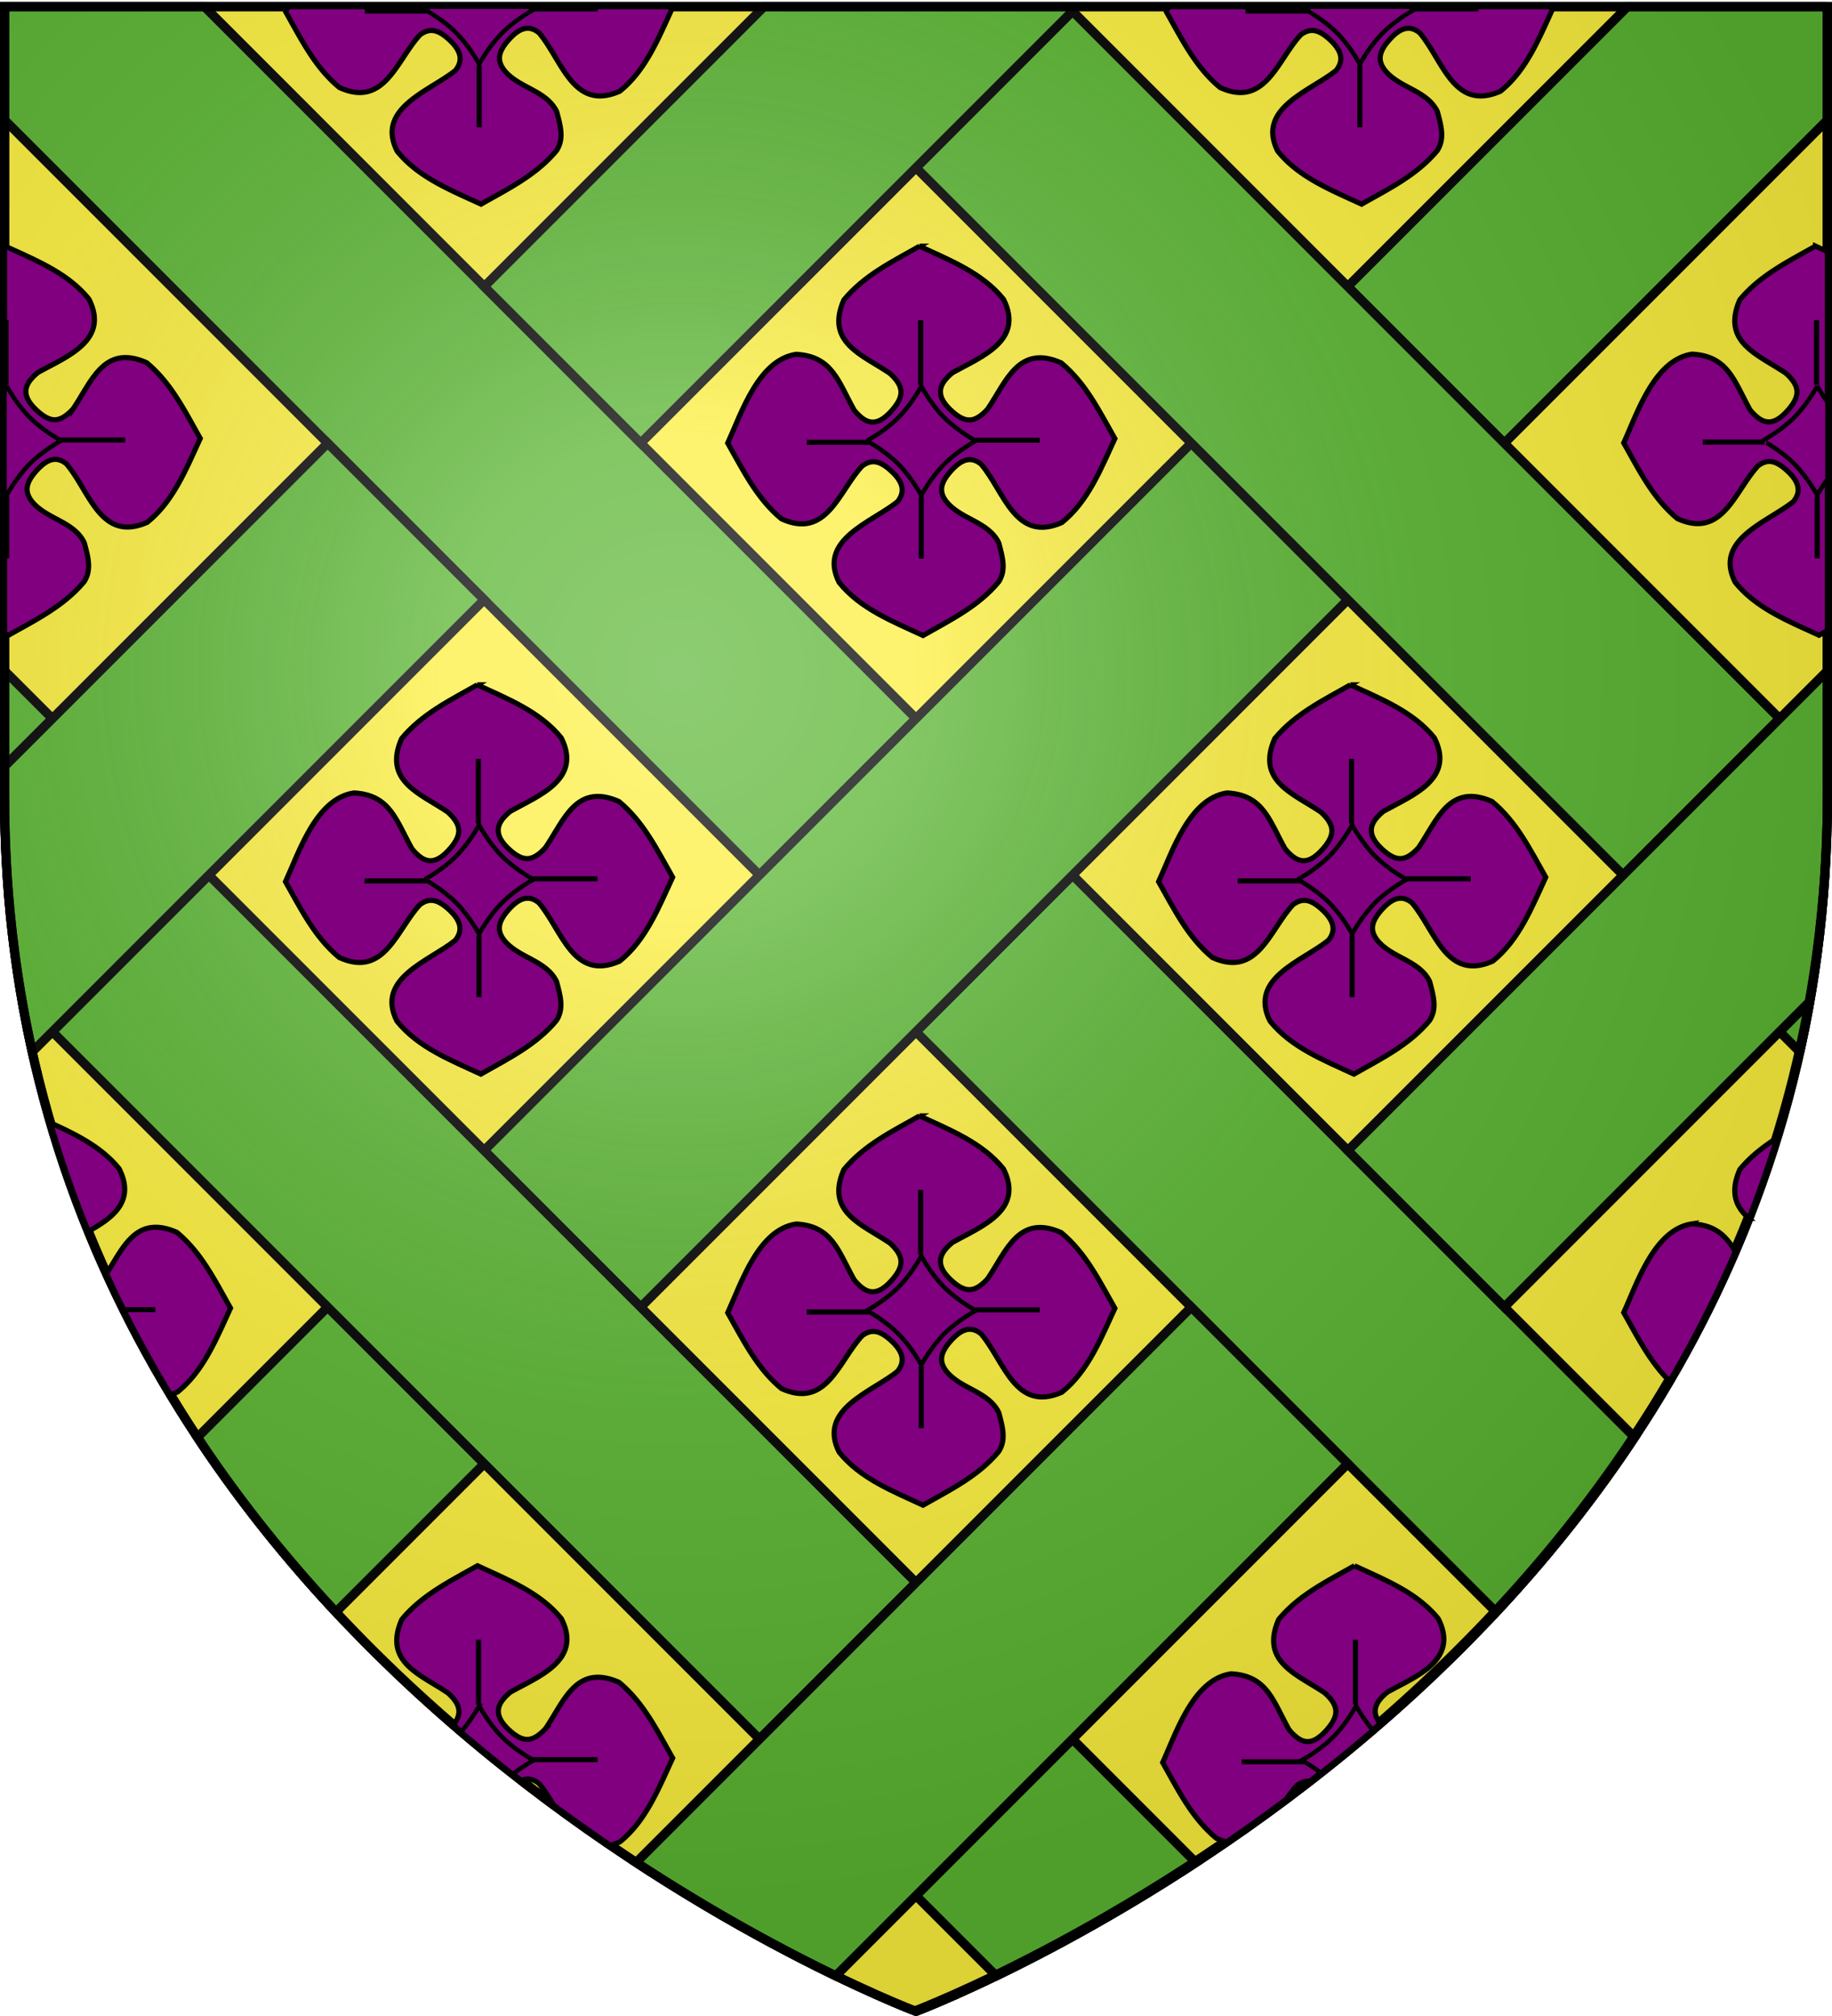 <svg xmlns="http://www.w3.org/2000/svg" xmlns:xlink="http://www.w3.org/1999/xlink" width="600" height="660" version="1.0"><desc>Blason de la commune de Drucat (Somme-Picardie)</desc><defs><radialGradient xlink:href="#b" id="c" cx="221.445" cy="226.331" r="300" fx="221.445" fy="226.331" gradientTransform="matrix(1.353 0 0 1.349 -77.63 -85.747)" gradientUnits="userSpaceOnUse"/><linearGradient id="b"><stop offset="0" style="stop-color:#fff;stop-opacity:.314"/><stop offset=".19" style="stop-color:#fff;stop-opacity:.251"/><stop offset=".6" style="stop-color:#6b6b6b;stop-opacity:.125"/><stop offset="1" style="stop-color:#000;stop-opacity:.125"/></linearGradient></defs><path d="M300 658.5s298.5-112.32 298.5-397.772V2.176H1.5v258.552C1.5 546.18 300 658.5 300 658.5z" style="opacity:.99;fill:#fcef3c;fill-opacity:1;fill-rule:evenodd;stroke:#000;stroke-width:3;stroke-linecap:butt;stroke-linejoin:miter;stroke-miterlimit:4;stroke-dasharray:none;stroke-opacity:1"/><path d="M1.5 2.188V39.28L248.719 286.5 300 235.219 66.969 2.188zM351.281 286.5 300 337.781l190 190c16.079-17.206 31.459-36.24 45.344-57.218z" style="fill:#5ab532;fill-opacity:1;stroke:#000;stroke-width:3;stroke-miterlimit:4;stroke-dasharray:none;stroke-opacity:1;display:inline"/><path d="m533.031 2.188-91.625 91.625 51.281 51.28L598.5 39.282V2.188zM390.156 145.063 158.563 376.655l51.28 51.281 231.595-231.593zM107.313 427.906l-42.657 42.656c13.885 20.98 29.265 40.013 45.344 57.22l48.594-48.595z" style="fill:#5ab532;fill-opacity:1;stroke:#000;stroke-width:3;stroke-miterlimit:4;stroke-dasharray:none;stroke-opacity:1;display:inline"/><path d="M351.25 3.656 300 54.906 531.594 286.5l51.25-51.25zm241.469 324.219-9.875 9.875 6.593 6.594a370 370 0 0 0 3.282-16.469zM1.5 219.594v31.312l15.656-15.656zM68.406 286.5l-51.25 51.25L248.75 569.344l51.25-51.25zM351.25 569.344 300 620.594l26.281 26.281c16.549-7.993 39.564-20.218 65.375-37.125z" style="fill:#5ab532;fill-opacity:1;stroke:#000;stroke-width:3;stroke-miterlimit:4;stroke-dasharray:none;stroke-opacity:1;display:inline"/><path d="m250.219 2.188-91.625 91.625 51.25 51.25L352.719 2.188zM107.313 145.094 1.5 250.906v9.813c0 29.73 3.26 57.582 9.063 83.625l148-148zM598.5 219.594 441.438 376.656l51.25 51.25 100.03-100.031c3.729-21.226 5.782-43.607 5.782-67.156zM390.156 427.938 208.344 609.75c25.811 16.907 48.826 29.132 65.375 37.125l167.687-167.687z" style="fill:#5ab532;fill-opacity:1;stroke:#000;stroke-width:3;stroke-miterlimit:4;stroke-dasharray:none;stroke-opacity:1;display:inline"/><path d="M299 657.5s298.5-112.32 298.5-397.772V1.176H.5v258.552C.5 545.18 299 657.5 299 657.5z" style="fill:url(#c);fill-opacity:1;fill-rule:evenodd;stroke:#000;stroke-width:1px;stroke-linecap:butt;stroke-linejoin:miter;stroke-opacity:1"/><g style="stroke:#000;stroke-opacity:1"><path d="M300 658.5S1.5 546.18 1.5 260.728V2.176h597v258.552C598.5 546.18 300 658.5 300 658.5z" style="opacity:1;fill:none;fill-opacity:1;fill-rule:evenodd;stroke:#000;stroke-width:3;stroke-linecap:butt;stroke-linejoin:miter;stroke-miterlimit:4;stroke-dasharray:none;stroke-opacity:1"/></g><use xlink:href="#g7489" width="744.094" height="1052.362" transform="translate(-331.599 -20.78)scale(.37)"/><use xlink:href="#g7489" width="744.094" height="1052.362" transform="translate(-368.909 -132.974)scale(.37)"/><use xlink:href="#g7489" width="744.094" height="1052.362" transform="translate(-563.66 -120.272)scale(.37)"/><use xlink:href="#g7489" width="744.094" height="1052.362" transform="translate(-446.174 -114.98)scale(.37)"/><path d="M94.313 2.188c-.245.557-.513 1.169-.75 1.687 5.083 8.918 9.487 18.066 17.593 24.781 14.888 6.799 18.778-9.143 26.438-17.281 2.955-2.153 5.647-2.008 9.687 1.781 4.04 3.79 4.248 6.941 1.875 9.907-8.438 6.8-26.191 12.358-19.094 26.406 6.922 8.635 17.653 12.81 27.47 17.375 8.917-5.083 18.065-9.488 24.78-17.594 2.352-3.763 1.412-7.545 0-12.719-3.477-7.111-12.658-7.687-17.312-13.718-2.163-2.97-2.041-5.747 1.75-9.938 3.791-4.19 6.816-4.498 9.781-2.125 7.626 8.98 11.17 25.838 26.438 19.125 8.63-6.925 12.78-17.653 17.344-27.469q-.063-.109-.125-.219H164.78q.125.686.125 1.407a7.745 7.745 0 0 1-7.75 7.75c-4.284 0-7.781-3.466-7.781-7.75q0-.722.125-1.406z" style="fill:purple;fill-opacity:1;fill-rule:evenodd;stroke:#000;stroke-width:1.679;stroke-linecap:butt;stroke-linejoin:miter;stroke-miterlimit:4;stroke-dasharray:none;stroke-opacity:1"/><path d="M156.933 41.65V21.425M119.466 3.62h20.226M174.567 2.924h21.167" style="fill:#fcef3c;fill-opacity:1;fill-rule:evenodd;stroke:#000;stroke-width:1.679;stroke-linecap:butt;stroke-linejoin:miter;stroke-miterlimit:4;stroke-dasharray:none;stroke-opacity:1"/><path d="M140.75 2.188a68 68 0 0 1-1.656.968s5.82 3.101 10.281 7.563S156.938 21 156.938 21s3.132-5.82 7.593-10.281 10.281-7.563 10.281-7.563-.72-.404-1.656-.969z" style="fill:purple;fill-opacity:1;fill-rule:nonzero;stroke:#000;stroke-width:1.442;stroke-miterlimit:4;stroke-opacity:1"/><path d="M382.75 2.188c-.244.557-.513 1.169-.75 1.687 5.083 8.918 9.488 18.066 17.594 24.781 14.887 6.799 18.778-9.143 26.437-17.281 2.956-2.153 5.647-2.008 9.688 1.781 4.04 3.79 4.248 6.941 1.875 9.907-8.438 6.8-26.223 12.358-19.125 26.406 6.921 8.635 17.652 12.81 27.469 17.375 8.917-5.083 18.097-9.488 24.812-17.594 2.352-3.763 1.411-7.545 0-12.719-3.478-7.111-12.658-7.687-17.312-13.718-2.164-2.97-2.042-5.747 1.75-9.938 3.79-4.19 6.815-4.498 9.78-2.125 7.627 8.98 11.17 25.838 26.438 19.125 8.631-6.925 12.78-17.653 17.344-27.469l-.125-.219h-55.406q.125.686.125 1.407c0 4.284-3.497 7.75-7.781 7.75a7.745 7.745 0 0 1-7.75-7.75q0-.722.125-1.406z" style="fill:purple;fill-opacity:1;fill-rule:evenodd;stroke:#000;stroke-width:1.679;stroke-linecap:butt;stroke-linejoin:miter;stroke-miterlimit:4;stroke-dasharray:none;stroke-opacity:1"/><path d="M445.365 41.65V21.425M407.898 3.62h20.226M463 2.924h21.166" style="fill:#fcef3c;fill-opacity:1;fill-rule:evenodd;stroke:#000;stroke-width:1.679;stroke-linecap:butt;stroke-linejoin:miter;stroke-miterlimit:4;stroke-dasharray:none;stroke-opacity:1"/><path d="M429.188 2.188a68 68 0 0 1-1.657.968s5.82 3.101 10.281 7.563S445.376 21 445.376 21s3.101-5.82 7.563-10.281c4.46-4.462 10.28-7.563 10.28-7.563s-.691-.406-1.624-.969z" style="fill:purple;fill-opacity:1;fill-rule:nonzero;stroke:#000;stroke-width:1.442;stroke-miterlimit:4;stroke-opacity:1"/><path d="M-235.494 186.446c-15.942 9.058-32.306 16.946-44.292 31.43-10.931 24.873 10.707 31.945 26.87 42.857 1.514 1.326 2.915 2.798 4.04 4.341 3.864 5.305 3.612 10.272-3.16 17.759-6.774 7.487-12.126 8.025-17.424 3.786-1.556-1.246-3.005-2.76-4.34-4.446-9.321-16.69-12.696-31.347-33.816-32.542-22.14 3.225-32.056 34.406-40.078 51.91 9.08 15.93 16.949 32.308 31.43 44.304 26.595 12.144 33.527-16.384 47.21-30.922 5.28-3.846 10.065-3.54 17.284 3.23s7.62 12.358 3.38 17.655c-15.074 12.147-46.83 22.103-34.151 47.198 12.365 15.425 31.537 22.872 49.073 31.025 15.93-9.08 32.308-16.95 44.304-31.43 4.201-6.723 2.52-13.471 0-22.714-6.212-12.704-22.607-13.709-30.921-24.485-3.865-5.304-3.648-10.272 3.125-17.758 6.774-7.487 12.16-8.025 17.458-3.786 13.623 16.042 19.935 46.144 47.21 34.151 15.418-12.37 22.871-31.538 31.025-49.073-9.08-15.933-16.945-32.31-31.43-44.304-24.884-10.931-31.951 10.7-42.869 26.87-1.325 1.514-2.798 2.927-4.341 4.051-5.28 3.847-10.054 3.528-17.273-3.241s-7.62-12.346-3.38-17.643c1.246-1.556 2.76-3.005 4.446-4.341 16.686-9.262 41.92-18.682 29.705-42.857-12.372-15.422-31.546-22.87-49.085-31.025zm1.355 100.717c7.653 0 13.869 6.215 13.869 13.868s-6.216 13.87-13.87 13.87-13.868-6.216-13.868-13.87 6.215-13.868 13.869-13.868z" style="fill:purple;fill-opacity:1;fill-rule:evenodd;stroke:#000;stroke-width:3;stroke-linecap:butt;stroke-linejoin:miter;stroke-miterlimit:4;stroke-dasharray:none;stroke-opacity:1" transform="matrix(.56 0 0 .56 433.045 -23.805)"/><path d="M-234.516 369.032V332.9M-234.883 267.535v-37.813M-301.447 301.093h36.132M-203.013 299.85h37.812" style="fill:#fcef3c;fill-opacity:1;fill-rule:evenodd;stroke:#000;stroke-width:3;stroke-linecap:butt;stroke-linejoin:miter;stroke-miterlimit:4;stroke-dasharray:none;stroke-opacity:1" transform="matrix(.56 0 0 .56 433.045 -23.805)"/><path d="M-266.36 300.238s10.398-5.541 18.368-13.511 13.511-18.367 13.511-18.367 5.542 10.397 13.512 18.367 18.367 13.511 18.367 13.511S-213 305.78-220.97 313.75s-13.512 18.367-13.512 18.367-5.542-10.397-13.511-18.367c-7.97-7.97-18.368-13.512-18.368-13.512z" style="fill:purple;fill-opacity:1;fill-rule:nonzero;stroke:#000;stroke-width:2.575;stroke-miterlimit:4;stroke-opacity:1" transform="matrix(.56 0 0 .56 433.045 -23.805)"/><path d="M-235.494 186.446c-15.942 9.058-32.306 16.946-44.292 31.43-10.931 24.873 10.707 31.945 26.87 42.857 1.514 1.326 2.915 2.798 4.04 4.341 3.864 5.305 3.612 10.272-3.16 17.759-6.774 7.487-12.126 8.025-17.424 3.786-1.556-1.246-3.005-2.76-4.34-4.446-9.321-16.69-12.696-31.347-33.816-32.542-22.14 3.225-32.056 34.406-40.078 51.91 9.08 15.93 16.949 32.308 31.43 44.304 26.595 12.144 33.527-16.384 47.21-30.922 5.28-3.846 10.065-3.54 17.284 3.23s7.62 12.358 3.38 17.655c-15.074 12.147-46.83 22.103-34.151 47.198 12.365 15.425 31.537 22.872 49.073 31.025 15.93-9.08 32.308-16.95 44.304-31.43 4.201-6.723 2.52-13.471 0-22.714-6.212-12.704-22.607-13.709-30.921-24.485-3.865-5.304-3.648-10.272 3.125-17.758 6.774-7.487 12.16-8.025 17.458-3.786 13.623 16.042 19.935 46.144 47.21 34.151 15.418-12.37 22.871-31.538 31.025-49.073-9.08-15.933-16.945-32.31-31.43-44.304-24.884-10.931-31.951 10.7-42.869 26.87-1.325 1.514-2.798 2.927-4.341 4.051-5.28 3.847-10.054 3.528-17.273-3.241s-7.62-12.346-3.38-17.643c1.246-1.556 2.76-3.005 4.446-4.341 16.686-9.262 41.92-18.682 29.705-42.857-12.372-15.422-31.546-22.87-49.085-31.025zm1.355 100.717c7.653 0 13.869 6.215 13.869 13.868s-6.216 13.87-13.87 13.87-13.868-6.216-13.868-13.87 6.215-13.868 13.869-13.868z" style="fill:purple;fill-opacity:1;fill-rule:evenodd;stroke:#000;stroke-width:3;stroke-linecap:butt;stroke-linejoin:miter;stroke-miterlimit:4;stroke-dasharray:none;stroke-opacity:1" transform="matrix(.56 0 0 .56 433.045 260.913)"/><path d="M-234.516 369.032V332.9M-234.883 267.535v-37.813M-301.447 301.093h36.132M-203.013 299.85h37.812" style="fill:#fcef3c;fill-opacity:1;fill-rule:evenodd;stroke:#000;stroke-width:3;stroke-linecap:butt;stroke-linejoin:miter;stroke-miterlimit:4;stroke-dasharray:none;stroke-opacity:1" transform="matrix(.56 0 0 .56 433.045 260.913)"/><path d="M-266.36 300.238s10.398-5.541 18.368-13.511 13.511-18.367 13.511-18.367 5.542 10.397 13.512 18.367 18.367 13.511 18.367 13.511S-213 305.78-220.97 313.75s-13.512 18.367-13.512 18.367-5.542-10.397-13.511-18.367c-7.97-7.97-18.368-13.512-18.368-13.512z" style="fill:purple;fill-opacity:1;fill-rule:nonzero;stroke:#000;stroke-width:2.575;stroke-miterlimit:4;stroke-opacity:1" transform="matrix(.56 0 0 .56 433.045 260.913)"/><path d="M-235.494 186.446c-15.942 9.058-32.306 16.946-44.292 31.43-10.931 24.873 10.707 31.945 26.87 42.857 1.514 1.326 2.915 2.798 4.04 4.341 3.864 5.305 3.612 10.272-3.16 17.759-6.774 7.487-12.126 8.025-17.424 3.786-1.556-1.246-3.005-2.76-4.34-4.446-9.321-16.69-12.696-31.347-33.816-32.542-22.14 3.225-32.056 34.406-40.078 51.91 9.08 15.93 16.949 32.308 31.43 44.304 26.595 12.144 33.527-16.384 47.21-30.922 5.28-3.846 10.065-3.54 17.284 3.23s7.62 12.358 3.38 17.655c-15.074 12.147-46.83 22.103-34.151 47.198 12.365 15.425 31.537 22.872 49.073 31.025 15.93-9.08 32.308-16.95 44.304-31.43 4.201-6.723 2.52-13.471 0-22.714-6.212-12.704-22.607-13.709-30.921-24.485-3.865-5.304-3.648-10.272 3.125-17.758 6.774-7.487 12.16-8.025 17.458-3.786 13.623 16.042 19.935 46.144 47.21 34.151 15.418-12.37 22.871-31.538 31.025-49.073-9.08-15.933-16.945-32.31-31.43-44.304-24.884-10.931-31.951 10.7-42.869 26.87-1.325 1.514-2.798 2.927-4.341 4.051-5.28 3.847-10.054 3.528-17.273-3.241s-7.62-12.346-3.38-17.643c1.246-1.556 2.76-3.005 4.446-4.341 16.686-9.262 41.92-18.682 29.705-42.857-12.372-15.422-31.546-22.87-49.085-31.025zm1.355 100.717c7.653 0 13.869 6.215 13.869 13.868s-6.216 13.87-13.87 13.87-13.868-6.216-13.868-13.87 6.215-13.868 13.869-13.868z" style="fill:purple;fill-opacity:1;fill-rule:evenodd;stroke:#000;stroke-width:3;stroke-linecap:butt;stroke-linejoin:miter;stroke-miterlimit:4;stroke-dasharray:none;stroke-opacity:1" transform="matrix(.56 0 0 .56 288.21 119.792)"/><path d="M-234.516 369.032V332.9M-234.883 267.535v-37.813M-301.447 301.093h36.132M-203.013 299.85h37.812" style="fill:#fcef3c;fill-opacity:1;fill-rule:evenodd;stroke:#000;stroke-width:3;stroke-linecap:butt;stroke-linejoin:miter;stroke-miterlimit:4;stroke-dasharray:none;stroke-opacity:1" transform="matrix(.56 0 0 .56 288.21 119.792)"/><path d="M-266.36 300.238s10.398-5.541 18.368-13.511 13.511-18.367 13.511-18.367 5.542 10.397 13.512 18.367 18.367 13.511 18.367 13.511S-213 305.78-220.97 313.75s-13.512 18.367-13.512 18.367-5.542-10.397-13.511-18.367c-7.97-7.97-18.368-13.512-18.368-13.512z" style="fill:purple;fill-opacity:1;fill-rule:nonzero;stroke:#000;stroke-width:2.575;stroke-miterlimit:4;stroke-opacity:1" transform="matrix(.56 0 0 .56 288.21 119.792)"/><path d="M-235.494 186.446c-15.942 9.058-32.306 16.946-44.292 31.43-10.931 24.873 10.707 31.945 26.87 42.857 1.514 1.326 2.915 2.798 4.04 4.341 3.864 5.305 3.612 10.272-3.16 17.759-6.774 7.487-12.126 8.025-17.424 3.786-1.556-1.246-3.005-2.76-4.34-4.446-9.321-16.69-12.696-31.347-33.816-32.542-22.14 3.225-32.056 34.406-40.078 51.91 9.08 15.93 16.949 32.308 31.43 44.304 26.595 12.144 33.527-16.384 47.21-30.922 5.28-3.846 10.065-3.54 17.284 3.23s7.62 12.358 3.38 17.655c-15.074 12.147-46.83 22.103-34.151 47.198 12.365 15.425 31.537 22.872 49.073 31.025 15.93-9.08 32.308-16.95 44.304-31.43 4.201-6.723 2.52-13.471 0-22.714-6.212-12.704-22.607-13.709-30.921-24.485-3.865-5.304-3.648-10.272 3.125-17.758 6.774-7.487 12.16-8.025 17.458-3.786 13.623 16.042 19.935 46.144 47.21 34.151 15.418-12.37 22.871-31.538 31.025-49.073-9.08-15.933-16.945-32.31-31.43-44.304-24.884-10.931-31.951 10.7-42.869 26.87-1.325 1.514-2.798 2.927-4.341 4.051-5.28 3.847-10.054 3.528-17.273-3.241s-7.62-12.346-3.38-17.643c1.246-1.556 2.76-3.005 4.446-4.341 16.686-9.262 41.92-18.682 29.705-42.857-12.372-15.422-31.546-22.87-49.085-31.025zm1.355 100.717c7.653 0 13.869 6.215 13.869 13.868s-6.216 13.87-13.87 13.87-13.868-6.216-13.868-13.87 6.215-13.868 13.869-13.868z" style="fill:purple;fill-opacity:1;fill-rule:evenodd;stroke:#000;stroke-width:3;stroke-linecap:butt;stroke-linejoin:miter;stroke-miterlimit:4;stroke-dasharray:none;stroke-opacity:1" transform="matrix(.56 0 0 .56 574.166 119.792)"/><path d="M-234.516 369.032V332.9M-234.883 267.535v-37.813M-301.447 301.093h36.132M-203.013 299.85h37.812" style="fill:#fcef3c;fill-opacity:1;fill-rule:evenodd;stroke:#000;stroke-width:3;stroke-linecap:butt;stroke-linejoin:miter;stroke-miterlimit:4;stroke-dasharray:none;stroke-opacity:1" transform="matrix(.56 0 0 .56 574.166 119.792)"/><path d="M-266.36 300.238s10.398-5.541 18.368-13.511 13.511-18.367 13.511-18.367 5.542 10.397 13.512 18.367 18.367 13.511 18.367 13.511S-213 305.78-220.97 313.75s-13.512 18.367-13.512 18.367-5.542-10.397-13.511-18.367c-7.97-7.97-18.368-13.512-18.368-13.512z" style="fill:purple;fill-opacity:1;fill-rule:nonzero;stroke:#000;stroke-width:2.575;stroke-miterlimit:4;stroke-opacity:1" transform="matrix(.56 0 0 .56 574.166 119.792)"/><path d="M1.656 80.563q-.078.047-.156.093V137c.302-.036.595-.062.906-.062 4.285 0 7.75 3.497 7.75 7.78a7.745 7.745 0 0 1-7.75 7.75c-.311 0-.604-.026-.906-.062v54.969c.424.195.86.398 1.281.594 8.918-5.083 18.098-9.488 24.813-17.594 2.352-3.763 1.41-7.545 0-12.719-3.478-7.111-12.658-7.687-17.313-13.719-2.163-2.969-2.041-5.746 1.75-9.937s6.785-4.498 9.75-2.125c7.626 8.98 11.17 25.838 26.438 19.125 8.63-6.925 12.81-17.653 17.375-27.469-5.082-8.919-9.485-18.098-17.594-24.812-13.93-6.12-17.888 6.01-24 15.062a15 15 0 0 1-2.437 2.25c-2.956 2.153-5.616 1.977-9.657-1.812-4.04-3.79-4.28-6.91-1.906-9.875.697-.872 1.557-1.69 2.5-2.438 9.34-5.185 23.462-10.436 16.625-23.969-6.926-8.633-17.651-12.81-27.469-17.374z" style="fill:purple;fill-opacity:1;fill-rule:evenodd;stroke:#000;stroke-width:1.679;stroke-linecap:butt;stroke-linejoin:miter;stroke-miterlimit:4;stroke-dasharray:none;stroke-opacity:1"/><path d="M2.194 182.772v-20.226M1.989 125.955V104.79M19.83 144.045h21.166" style="fill:#fcef3c;fill-opacity:1;fill-rule:evenodd;stroke:#000;stroke-width:1.679;stroke-linecap:butt;stroke-linejoin:miter;stroke-miterlimit:4;stroke-dasharray:none;stroke-opacity:1"/><path d="M2.219 126.406s-.285.518-.719 1.25v33.219c.433.731.719 1.219.719 1.219s3.101-5.82 7.562-10.281 10.282-7.563 10.282-7.563-5.82-3.101-10.282-7.562-7.562-10.282-7.562-10.282z" style="fill:purple;fill-opacity:1;fill-rule:nonzero;stroke:#000;stroke-width:1.442;stroke-miterlimit:4;stroke-opacity:1"/><path d="M594.594 80.563c-8.924 5.07-18.072 9.485-24.782 17.593-6.119 13.924 5.985 17.892 15.032 24 .848.742 1.652 1.574 2.281 2.438 2.163 2.969 2.01 5.746-1.781 9.937-3.792 4.191-6.785 4.467-9.75 2.094a15.4 15.4 0 0 1-2.438-2.469c-5.217-9.343-7.115-17.55-18.937-18.219-12.394 1.806-17.947 19.265-22.438 29.063 5.084 8.918 9.488 18.066 17.594 24.781 14.887 6.799 18.778-9.174 26.438-17.312 2.955-2.153 5.647-1.977 9.687 1.812s4.248 6.941 1.875 9.906c-8.438 6.8-26.191 12.36-19.094 26.407 6.922 8.635 17.653 12.81 27.469 17.375.915-.522 1.832-1.02 2.75-1.531V151.78c-.963.428-2.004.688-3.125.688-4.284 0-7.781-3.466-7.781-7.75s3.497-7.781 7.781-7.781c1.12 0 2.162.259 3.125.687v-55.25c-1.306-.595-2.62-1.215-3.906-1.812z" style="fill:purple;fill-opacity:1;fill-rule:evenodd;stroke:#000;stroke-width:1.679;stroke-linecap:butt;stroke-linejoin:miter;stroke-miterlimit:4;stroke-dasharray:none;stroke-opacity:1"/><path d="M595.151 182.772v-20.226M594.945 125.955V104.79M557.685 144.74h20.226" style="fill:#fcef3c;fill-opacity:1;fill-rule:evenodd;stroke:#000;stroke-width:1.679;stroke-linecap:butt;stroke-linejoin:miter;stroke-miterlimit:4;stroke-dasharray:none;stroke-opacity:1"/><path d="M595.156 126.406s-3.101 5.82-7.562 10.281-10.281 7.563-10.282 7.563 5.82 3.101 10.282 7.563c4.461 4.46 7.562 10.28 7.562 10.28s1.279-2.352 3.344-5.218v-25.219c-2.065-2.865-3.344-5.25-3.344-5.25z" style="fill:purple;fill-opacity:1;fill-rule:nonzero;stroke:#000;stroke-width:1.442;stroke-miterlimit:4;stroke-opacity:1"/><path d="M581.969 372.563c-4.467 2.843-8.646 6.07-12.157 10.312-3.382 7.695-1.192 12.347 2.97 16a367 367 0 0 0 9.187-26.312zm-27.75 28.093c-12.394 1.805-17.947 19.265-22.438 29.063 4.517 7.923 8.514 16.015 15.032 22.437 7.873-13.418 15.101-27.558 21.5-42.437-2.928-5.023-6.432-8.63-14.094-9.063zM16.531 367.594a368 368 0 0 0 12.407 35.531c7.973-4.387 15.437-9.893 10.093-20.469-5.768-7.19-14.179-11.258-22.5-15.062zm34.5 34.187c-8.042-.024-11.647 8.125-16.125 15.188 6.31 13.856 13.351 27.041 20.938 39.594a21 21 0 0 0 2.281-.844c8.631-6.925 12.81-17.653 17.375-27.469-5.082-8.92-9.485-18.099-17.594-24.812-2.611-1.148-4.884-1.65-6.875-1.657z" style="fill:purple;fill-opacity:1;fill-rule:evenodd;stroke:#000;stroke-width:1.679;stroke-linecap:butt;stroke-linejoin:miter;stroke-miterlimit:4;stroke-dasharray:none;stroke-opacity:1"/><path d="M39.361 428.763H50.9" style="fill:#fcef3c;fill-opacity:1;fill-rule:evenodd;stroke:#000;stroke-width:1.679;stroke-linecap:butt;stroke-linejoin:miter;stroke-miterlimit:4;stroke-dasharray:none;stroke-opacity:1"/><path d="M156.375 512.594c-8.924 5.07-18.072 9.485-24.781 17.593-6.12 13.924 5.984 17.892 15.031 24 .848.742 1.652 1.543 2.281 2.407 1.84 2.524 1.976 4.922-.344 8.156a534 534 0 0 0 5.657 4.813c.904-.37 1.9-.594 2.937-.594 4.285 0 7.75 3.497 7.75 7.781 0 .504-.064.991-.156 1.469 1.997 1.593 4.012 3.145 6 4.687 2.07-.903 3.928-.483 5.781 1 1.737 2.046 3.25 4.51 4.75 7a581 581 0 0 0 18.594 13.188 20 20 0 0 0 3.094-1.063c8.63-6.925 12.78-17.653 17.344-27.468-5.083-8.92-9.485-18.099-17.594-24.813-13.93-6.12-17.857 6.011-23.969 15.063a15 15 0 0 1-2.437 2.25c-2.956 2.153-5.647 1.976-9.688-1.813-4.04-3.79-4.248-6.91-1.875-9.875a15.4 15.4 0 0 1 2.469-2.437c9.34-5.185 23.493-10.437 16.656-23.97-6.926-8.632-17.682-12.81-27.5-17.374z" style="fill:purple;fill-opacity:1;fill-rule:evenodd;stroke:#000;stroke-width:1.679;stroke-linecap:butt;stroke-linejoin:miter;stroke-miterlimit:4;stroke-dasharray:none;stroke-opacity:1"/><path d="M156.727 557.984v-21.166M174.567 576.074h21.167" style="fill:#fcef3c;fill-opacity:1;fill-rule:evenodd;stroke:#000;stroke-width:1.679;stroke-linecap:butt;stroke-linejoin:miter;stroke-miterlimit:4;stroke-dasharray:none;stroke-opacity:1"/><path d="M156.938 558.438s-2.335 4.39-5.875 8.468A544 544 0 0 0 168 580.781c3.52-2.754 6.813-4.5 6.813-4.5s-5.852-3.101-10.313-7.562-7.562-10.281-7.562-10.282z" style="fill:purple;fill-opacity:1;fill-rule:nonzero;stroke:#000;stroke-width:1.442;stroke-miterlimit:4;stroke-opacity:1"/><path d="M443.594 512.594c-8.924 5.07-18.103 9.485-24.813 17.593-6.119 13.924 5.984 17.892 15.031 24 .848.742 1.652 1.543 2.282 2.407 2.163 2.969 2.01 5.778-1.781 9.968-3.792 4.191-6.785 4.467-9.75 2.094a15.4 15.4 0 0 1-2.438-2.468c-5.218-9.344-7.084-17.55-18.906-18.22-12.394 1.806-17.947 19.265-22.438 29.063 5.084 8.918 9.488 18.066 17.594 24.782 1.185.54 2.29.919 3.344 1.187a578 578 0 0 0 19.562-14c1.113-1.611 2.25-3.173 3.5-4.5 1.386-1.01 2.724-1.49 4.156-1.344a556 556 0 0 0 7.657-6.031c-.006-.127-.031-.246-.031-.375 0-4.284 3.496-7.781 7.78-7.781.647 0 1.276.07 1.876.218A534 534 0 0 0 452 564.25c-2.208-2.918-2.005-5.448-.062-7.875.697-.871 1.556-1.69 2.5-2.437 9.34-5.185 23.462-10.437 16.625-23.97-6.926-8.632-17.651-12.81-27.47-17.374z" style="fill:purple;fill-opacity:1;fill-rule:evenodd;stroke:#000;stroke-width:1.679;stroke-linecap:butt;stroke-linejoin:miter;stroke-miterlimit:4;stroke-dasharray:none;stroke-opacity:1"/><path d="M443.92 557.984v-21.166M406.66 576.77h20.226" style="fill:#fcef3c;fill-opacity:1;fill-rule:evenodd;stroke:#000;stroke-width:1.679;stroke-linecap:butt;stroke-linejoin:miter;stroke-miterlimit:4;stroke-dasharray:none;stroke-opacity:1"/><path d="M444.156 558.438s-3.101 5.82-7.562 10.28c-4.462 4.462-10.281 7.563-10.281 7.563s2.929 1.569 6.218 4.063a543 543 0 0 0 17.031-13.969c-3.275-3.913-5.406-7.937-5.406-7.937z" style="fill:purple;fill-opacity:1;fill-rule:nonzero;stroke:#000;stroke-width:1.442;stroke-miterlimit:4;stroke-opacity:1"/></svg>